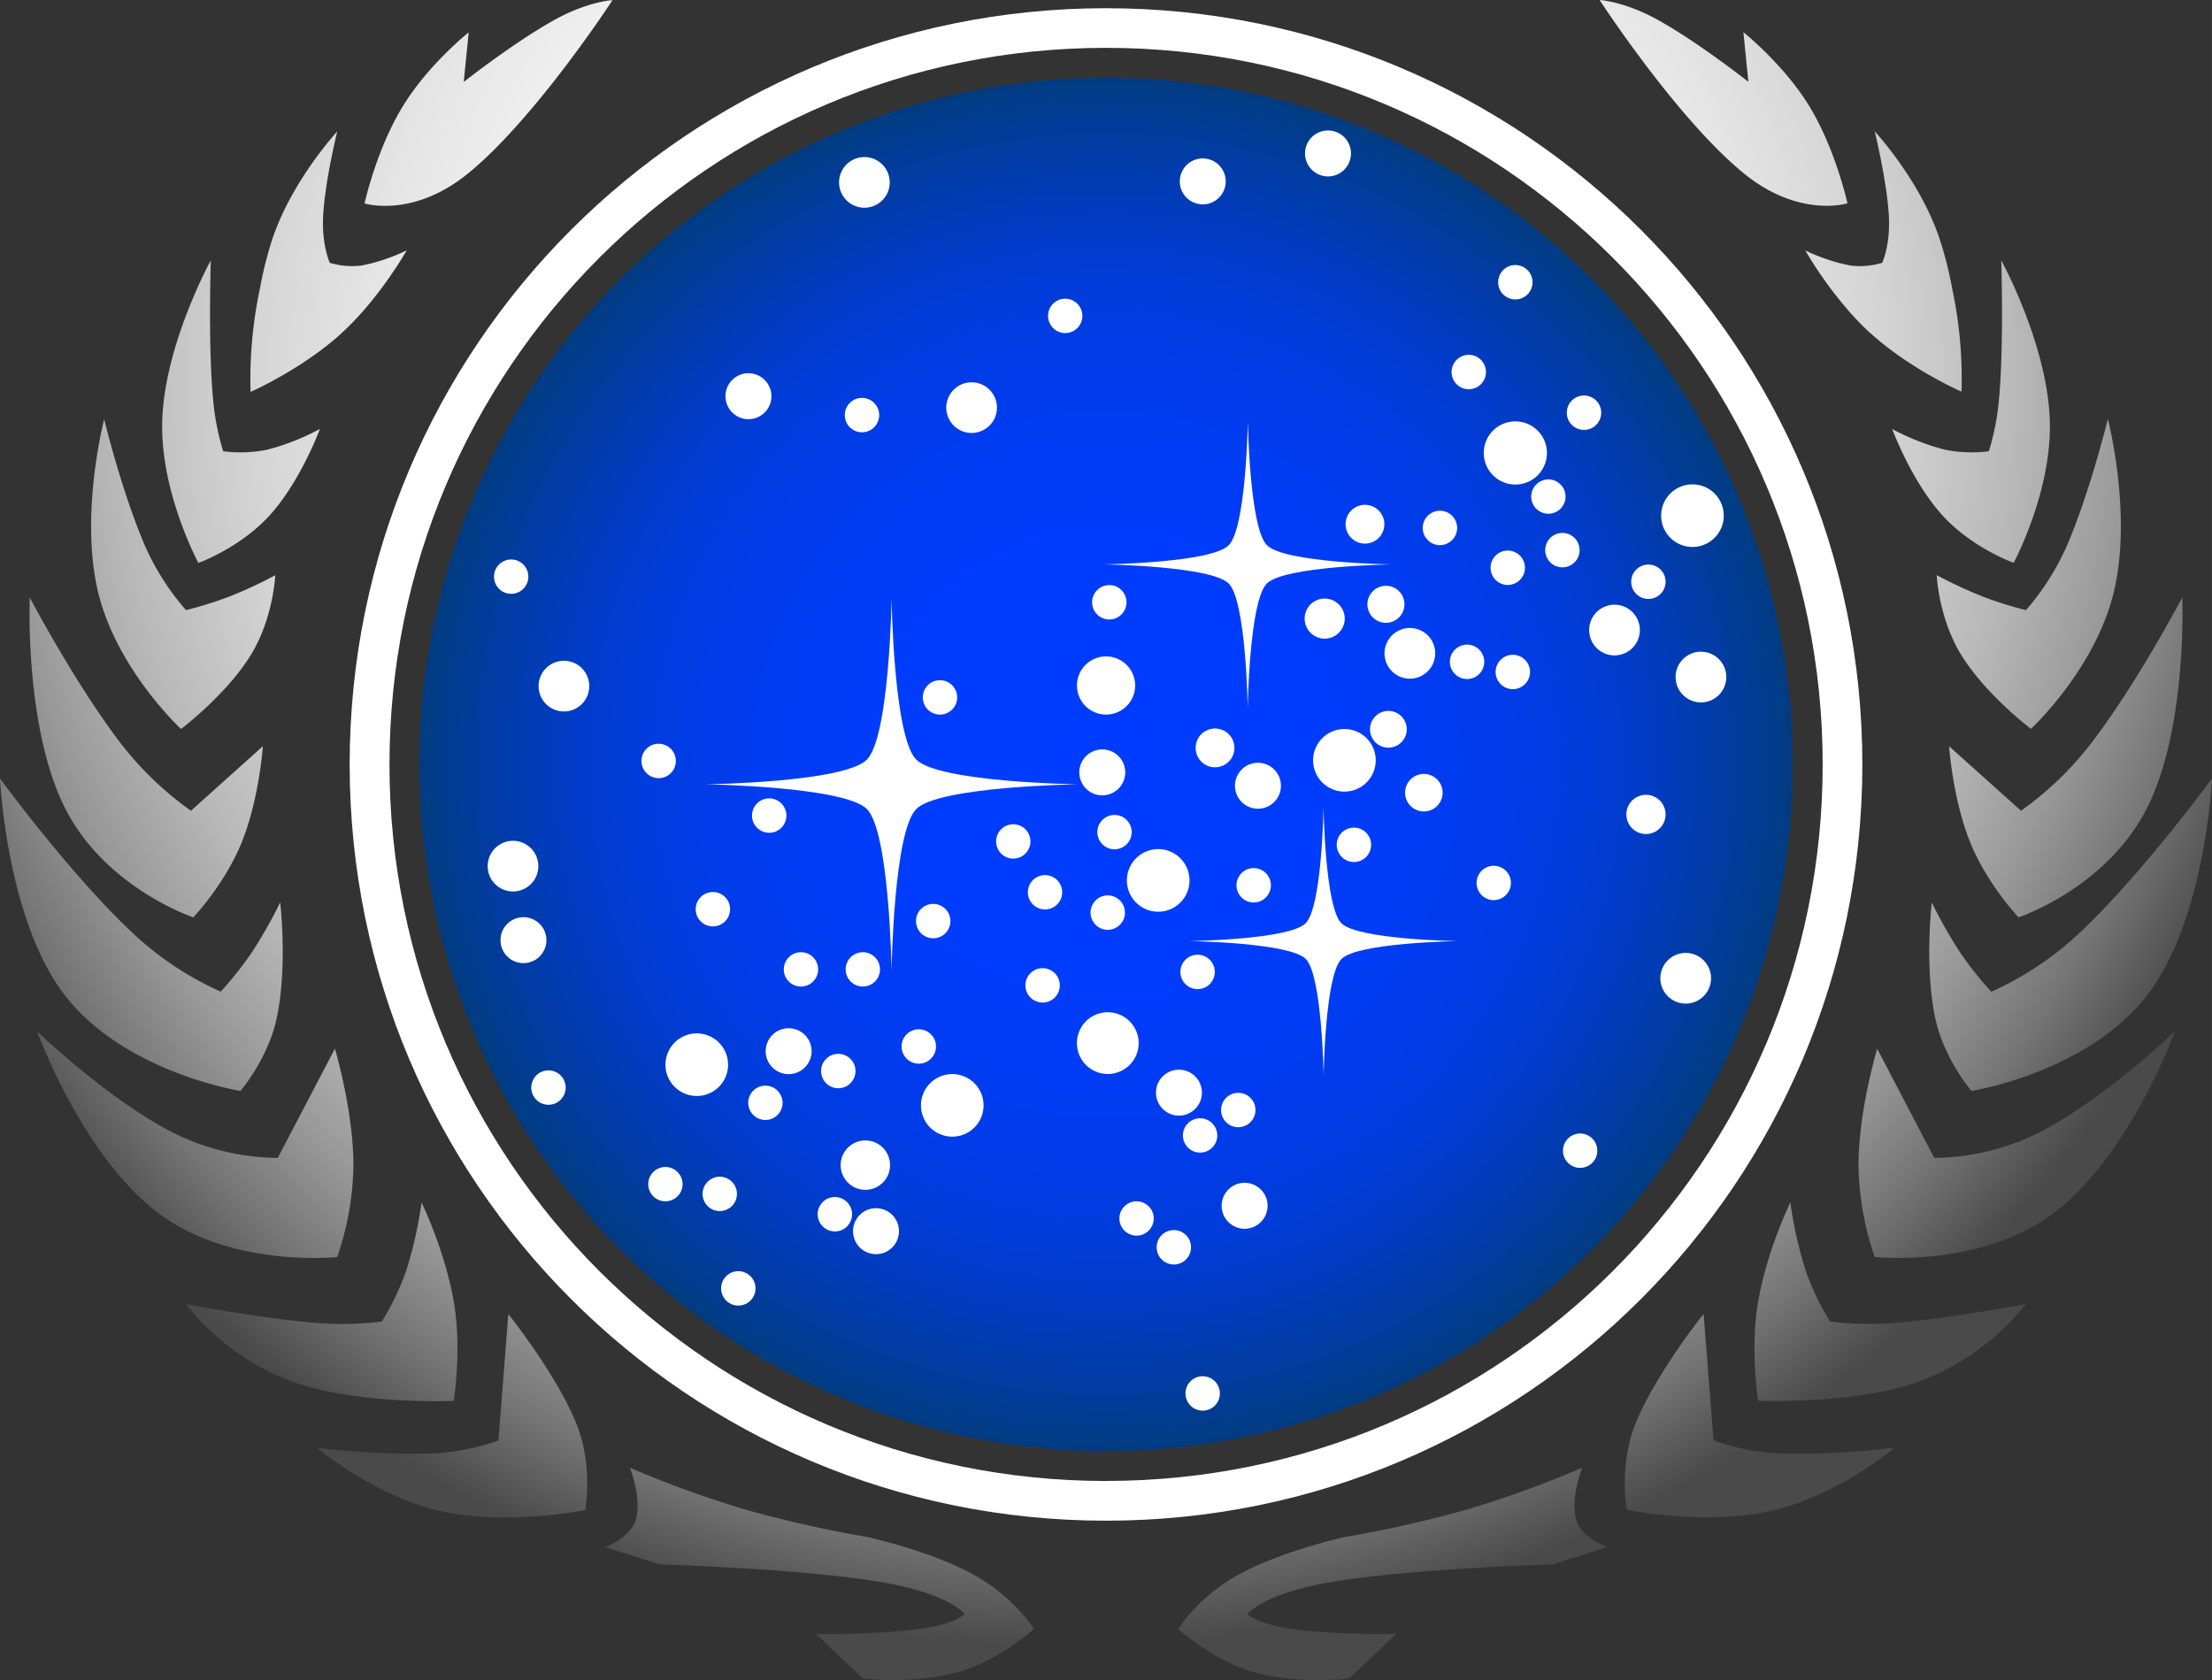 <svg xmlns="http://www.w3.org/2000/svg" xmlns:xlink="http://www.w3.org/1999/xlink" width="252.77mm" height="192.02mm" viewBox="0 0 716.52 544.32"><rect x="0" y="0" width="716.52" height="544.32" fill="#333333" stroke="none"/><defs><style>.a{fill:url(#a);}.b{fill:#fff;}.c{fill:url(#b);}</style><radialGradient id="a" cx="346.6" cy="129" r="410.49" gradientUnits="userSpaceOnUse"><stop offset="0" stop-color="#fff"/><stop offset="0.27" stop-color="#fdfdfd"/><stop offset="0.42" stop-color="#f4f4f4"/><stop offset="0.54" stop-color="#e6e6e6"/><stop offset="0.65" stop-color="#d3d3d3"/><stop offset="0.75" stop-color="#b9b9b9"/><stop offset="0.84" stop-color="#999"/><stop offset="0.92" stop-color="#757575"/><stop offset="1" stop-color="#4a4a4a"/></radialGradient><radialGradient id="b" cx="360.1" cy="253.98" r="222.46" gradientTransform="translate(285.06 -180.24) rotate(45)" gradientUnits="userSpaceOnUse"><stop offset="0" stop-color="#003cff"/><stop offset="0.3" stop-color="#003cfd"/><stop offset="0.47" stop-color="#003cf4"/><stop offset="0.61" stop-color="#003ce6"/><stop offset="0.73" stop-color="#003cd3"/><stop offset="0.83" stop-color="#013cb9"/><stop offset="0.93" stop-color="#013c9a"/><stop offset="1" stop-color="#013c81"/></radialGradient></defs><title>MA_Icon_Exellenz</title><path class="a" d="M153.64,62.38c21.78-17.86,46.61-56,46.61-56s-8,.44-18.56,6.28c-13.21,7.26-29.64,20.23-29.64,20.23l1.61-16.06s-13.09,10.36-21.43,24.08c-8.52,14-12.31,31.34-12.31,31.34S135.61,77.17,153.64,62.38Zm-41.29,52c12.36-11.19,21.23-26.94,21.23-26.94A60,60,0,0,1,119,92.36a25,25,0,0,1-10.32-.87S106,85.84,106.51,76.2c.65-11.49,4.57-27.28,4.57-27.28s-14.63,15.79-21,34.78A124,124,0,0,0,86,100a140.29,140.29,0,0,0-3,33.31S99.42,126.11,112.35,114.41ZM89.22,173.26c10-11,16.24-27.95,16.24-27.95a76.16,76.16,0,0,1-17.22,6.76,44.69,44.69,0,0,1-14.11.47,81.05,81.05,0,0,1-3.26-16.71c-1.66-17.54-.75-45.14-.75-45.14S55,118.15,54.38,143c-.58,22.9,11.72,45.72,11.72,45.72S79.57,183.89,89.22,173.26ZM60.48,242.51s14.69-11.08,22.62-24C90.41,206.57,91,192.7,91,192.7a141.29,141.29,0,0,1-14.62,6.81A125.77,125.77,0,0,1,62.08,204a82.62,82.62,0,0,1-13.24-20.72c-7.65-17.85-13.26-41.13-13.26-41.13s-8.13,31.17-1.85,56.49C39.9,223.47,60.48,242.51,60.48,242.51Zm4,61s10.14-10.68,15.6-24.14c5.77-14.23,6.9-31.28,6.9-31.28L63.69,269A106.85,106.85,0,0,1,40.43,246.5C25.71,227,11.48,199.93,11.48,199.93s-1.79,42.39,11.57,68.51C36.19,294.13,64.49,303.55,64.49,303.55Zm15.27,56.23s8.94-10.36,11.75-23.69c3.53-16.79,1.1-37.36,1.1-37.36a152.09,152.09,0,0,1-9.27,16.32,114.94,114.94,0,0,1-10,12.6,103.35,103.35,0,0,1-28.87-19.33C24.39,289.39,1.84,258.57,1.84,258.57S3.92,304.53,23,329C42.47,353.93,79.76,359.78,79.76,359.78Zm31.32,53.82a94.43,94.43,0,0,0,5.25-30.52c-.21-17.63-6-36.95-6-36.95L91.8,381.47a77.27,77.27,0,0,1-34.68-8.56C35.89,361.75,13.89,340.5,13.89,340.5s14.4,40.18,39.34,58.94C76.85,417.2,111.08,413.6,111.08,413.6Zm37.76,46.59s2.56-16.33.14-31.22c-2.78-17.09-10.58-33-10.58-33a134.4,134.4,0,0,1-5,22.17,84,84,0,0,1-7.88,16.39,106.67,106.67,0,0,1-22.52.34c-18.1-1.6-40.94-6-40.94-6A79.61,79.61,0,0,0,96.63,454C117.77,461.58,148.84,460.19,148.84,460.19Zm17.67-28.11-3.21,41a74,74,0,0,1-21.72,4.18c-16.35.67-36.92-1.77-36.92-1.77s18,15.35,39.43,20.32c21.93,5.07,47.32-.23,47.32-.23s2.71-14.49-3-28.34C181.74,451.1,166.51,432.08,166.51,432.08Zm150.63,84.39c-13.72-7.58-34.16-12.1-34.16-12.1a388.84,388.84,0,0,1-40.1-9.05,348,348,0,0,1-37-13.44s4,10.05,1.87,17c-1.81,5.8-9.9,8.7-9.9,8.7l17.67,5.63s44.62,1.3,70.7,5.54c23.14,3.76,28.1,10.52,28.1,10.52s-2.82,3-12.76,4.57c-14.19,2.29-35.44,1.86-35.44,1.86l15.27,14.46s16.72,2,31.17-2.15c13.21-3.83,24.25-13.92,24.25-13.92A57.77,57.77,0,0,0,317.14,516.47ZM566.56,62.38c18,14.79,33.72,9.83,33.72,9.83S596.49,54.86,588,40.86c-8.35-13.71-21.43-24.08-21.43-24.08l1.61,16.07s-16.44-13-29.64-20.24C527.9,6.78,520,6.34,520,6.34S544.78,44.52,566.56,62.38Zm41.29,52c12.93,11.7,29.38,18.85,29.38,18.85a140.06,140.06,0,0,0-3-33.28,122.86,122.86,0,0,0-4.12-16.28c-6.33-19-21-34.78-21-34.78S613,64.71,613.69,76.2c.54,9.64-2.17,15.29-2.17,15.29a25,25,0,0,1-10.32.87,60,60,0,0,1-14.58-4.89S595.49,103.22,607.85,114.41Zm6.89,30.9S621,162.21,631,173.26c9.64,10.63,23.12,15.42,23.12,15.42s12.29-22.81,11.72-45.71c-.63-24.82-15.74-52.28-15.74-52.28s.91,27.6-.75,45.14a80.81,80.81,0,0,1-3.27,16.71,44.45,44.45,0,0,1-14.1-.48A75.86,75.86,0,0,1,614.74,145.31Zm29.08,54.2a142,142,0,0,1-14.63-6.81s.6,13.87,7.91,25.79c7.93,12.94,22.62,24,22.62,24s20.57-19,26.74-43.92c6.28-25.32-1.84-56.49-1.84-56.49s-5.62,23.28-13.27,41.13A82.85,82.85,0,0,1,658.11,204,125.27,125.27,0,0,1,643.82,199.51ZM656.51,269l-23.3-20.88s1.12,17.05,6.9,31.28c5.46,13.46,15.59,24.14,15.59,24.14s28.31-9.42,41.45-35.11c13.36-26.11,11.57-68.51,11.57-68.51s-14.23,27.09-29,46.57A106.85,106.85,0,0,1,656.51,269Zm19.23,39.31a103.5,103.5,0,0,1-28.87,19.33,113.61,113.61,0,0,1-10-12.6,150.49,150.49,0,0,1-9.27-16.31s-2.44,20.56,1.1,37.35c2.81,13.33,11.75,23.69,11.75,23.69s37.28-5.85,56.73-30.76c19.11-24.48,21.19-70.45,21.19-70.45S695.8,289.39,675.74,308.32Zm-47.35,73.15-18.47-35.34s-5.85,19.32-6.06,36.95a94.74,94.74,0,0,0,5.25,30.52s34.24,3.6,57.85-14.16c24.95-18.76,39.35-58.94,39.35-58.94s-22,21.25-43.23,32.41A77.32,77.32,0,0,1,628.39,381.47Zm-33.74,53a83.67,83.67,0,0,1-7.87-16.39,134.4,134.4,0,0,1-5-22.17s-7.8,15.95-10.58,33c-2.42,14.89.14,31.22.14,31.22s31.07,1.39,52.21-6.24a79.54,79.54,0,0,0,34.54-25.09s-22.83,4.37-40.93,6A106.79,106.79,0,0,1,594.65,434.49Zm-16,42.73A73.83,73.83,0,0,1,556.9,473l-3.21-41s-15.23,19-21.89,35.12c-5.72,13.85-3,28.34-3,28.34s25.4,5.31,47.32.23c21.45-5,39.44-20.32,39.44-20.32S595,477.89,578.61,477.22Zm-66.15,21.66c-2.17-6.95,1.87-17,1.87-17a347.69,347.69,0,0,1-37,13.44,388.22,388.22,0,0,1-40.1,9.05s-20.43,4.52-34.15,12.1a57.87,57.87,0,0,0-19.67,17.62s11.05,10.1,24.26,13.93c14.44,4.18,31.17,2.14,31.17,2.14l15.26-14.46s-21.24.43-35.43-1.85c-9.94-1.61-12.77-4.58-12.77-4.58s5-6.76,28.11-10.52c26.08-4.24,70.7-5.54,70.7-5.54l17.67-5.62S514.27,504.68,512.46,498.88Z" transform="translate(-1.84 -6.34)"/><path class="b" d="M360.1,9c-135.31,0-245,109.69-245,245s109.69,245,245,245,245-109.69,245-245S495.41,9,360.1,9Zm0,477.14C231.89,486.13,128,382.19,128,254S231.89,21.84,360.1,21.84,592.25,125.77,592.25,254,488.31,486.13,360.1,486.13Z" transform="translate(-1.84 -6.34)"/><circle class="c" cx="360.1" cy="253.98" r="222.46" transform="translate(-75.96 322.68) rotate(-45)"/><path class="b" d="M351.18,260.44h0c-1,0-45.23-.72-52.54-8s-8-51.57-8-52.54v0h0v0c0,1-.72,45.23-8,52.54s-51.1,8-52.52,8h0c1.42,0,45.25.76,52.52,8s8,51.57,8,52.54v0h0v0c0-1,.72-45.23,8-52.54s51.57-8,52.54-8h0Z" transform="translate(-1.84 -6.34)"/><path class="b" d="M452.77,189.19h0c-.75,0-34.9-.56-40.53-6.2s-6.19-39.77-6.2-40.53h0c0,.76-.55,34.89-6.19,40.53s-39.42,6.18-40.51,6.2h0c1.09,0,34.9.58,40.51,6.19S406,235.16,406,235.91h0c0-.75.56-34.89,6.2-40.53s39.78-6.18,40.53-6.19h0Z" transform="translate(-1.84 -6.34)"/><path class="b" d="M474.17,311.23h0c-.7,0-32.57-.52-37.83-5.78s-5.77-37.13-5.78-37.83v0h0v0c0,.7-.52,32.56-5.79,37.83S388,311.21,387,311.23h0c1,0,32.58.55,37.81,5.78s5.77,37.13,5.79,37.83h0c0-.7.51-32.57,5.78-37.83s37.13-5.77,37.83-5.78Z" transform="translate(-1.84 -6.34)"/><path class="b" d="M437.32,242.52a10.14,10.14,0,1,1-10.13,10.14A10.13,10.13,0,0,1,437.32,242.52Z" transform="translate(-1.84 -6.34)"/><path class="b" d="M377,281.43a10.14,10.14,0,1,1-10.13,10.14A10.13,10.13,0,0,1,377,281.43Z" transform="translate(-1.84 -6.34)"/><path class="b" d="M310.3,354.31a10.14,10.14,0,1,1-10.14,10.14A10.14,10.14,0,0,1,310.3,354.31Z" transform="translate(-1.84 -6.34)"/><path class="b" d="M360.12,219a9.42,9.42,0,1,1-9.42,9.42A9.41,9.41,0,0,1,360.12,219Z" transform="translate(-1.84 -6.34)"/><path class="b" d="M360.68,334.28a10,10,0,1,1-10,10A10,10,0,0,1,360.68,334.28Z" transform="translate(-1.84 -6.34)"/><path class="b" d="M227.53,341.13a10.14,10.14,0,1,1-10.13,10.14A10.14,10.14,0,0,1,227.53,341.13Z" transform="translate(-1.84 -6.34)"/><path class="b" d="M550.07,163.26a10.14,10.14,0,1,1-10.14,10.13A10.13,10.13,0,0,1,550.07,163.26Z" transform="translate(-1.84 -6.34)"/><path class="b" d="M492.7,142.86a10.23,10.23,0,1,1-10.23,10.22A10.21,10.21,0,0,1,492.7,142.86Z" transform="translate(-1.84 -6.34)"/><path class="b" d="M358.88,249.13a7.44,7.44,0,1,1-7.43,7.44A7.44,7.44,0,0,1,358.88,249.13Z" transform="translate(-1.84 -6.34)"/><circle class="b" cx="257.32" cy="346.88" r="7.44" transform="translate(-11.92 1.37) rotate(-1.68)"/><circle class="b" cx="171.4" cy="310.92" r="7.44" transform="translate(-9.55 -1.96) rotate(-1.43)"/><path class="b" d="M391.41,57.67A7.44,7.44,0,1,1,384,65.11,7.44,7.44,0,0,1,391.41,57.67Z" transform="translate(-1.84 -6.34)"/><path class="b" d="M432,48.61a7.44,7.44,0,1,1-7.43,7.44A7.44,7.44,0,0,1,432,48.61Z" transform="translate(-1.84 -6.34)"/><circle class="b" cx="184.5" cy="228.62" r="8.21" transform="translate(-75.28 81.67) rotate(-22.5)"/><circle class="b" cx="168.01" cy="286.95" r="8.21" transform="translate(-156.58 200.61) rotate(-45.73)"/><circle class="b" cx="316.56" cy="138.4" r="8.21" transform="translate(-30.7 125.34) rotate(-22.5)"/><path class="b" d="M281.05,135.25a5.57,5.57,0,1,1-5.56,5.57A5.57,5.57,0,0,1,281.05,135.25Z" transform="translate(-1.84 -6.34)"/><path class="b" d="M346.89,103.12a5.56,5.56,0,1,1-5.56,5.56A5.56,5.56,0,0,1,346.89,103.12Z" transform="translate(-1.84 -6.34)"/><path class="b" d="M361.16,195.89a5.57,5.57,0,1,1-5.56,5.57A5.57,5.57,0,0,1,361.16,195.89Z" transform="translate(-1.84 -6.34)"/><path class="b" d="M306.32,226.71a5.57,5.57,0,1,1-5.57,5.57A5.56,5.56,0,0,1,306.32,226.71Z" transform="translate(-1.84 -6.34)"/><path class="b" d="M330.06,273.38a5.56,5.56,0,1,1-5.56,5.56A5.56,5.56,0,0,1,330.06,273.38Z" transform="translate(-1.84 -6.34)"/><path class="b" d="M339.53,320A5.57,5.57,0,1,1,334,325.6,5.56,5.56,0,0,1,339.53,320Z" transform="translate(-1.84 -6.34)"/><path class="b" d="M340.35,289.85a5.56,5.56,0,1,1-5.56,5.56A5.56,5.56,0,0,1,340.35,289.85Z" transform="translate(-1.84 -6.34)"/><path class="b" d="M360.67,296.43A5.57,5.57,0,1,1,355.1,302,5.56,5.56,0,0,1,360.67,296.43Z" transform="translate(-1.84 -6.34)"/><path class="b" d="M440.41,274.47a5.57,5.57,0,1,1-5.57,5.57A5.56,5.56,0,0,1,440.41,274.47Z" transform="translate(-1.84 -6.34)"/><path class="b" d="M413.51,293.15a5.57,5.57,0,1,1-5.56-5.57A5.56,5.56,0,0,1,413.51,293.15Z" transform="translate(-1.84 -6.34)"/><path class="b" d="M477.05,215.18a5.57,5.57,0,1,1-5.56,5.57A5.57,5.57,0,0,1,477.05,215.18Z" transform="translate(-1.84 -6.34)"/><path class="b" d="M362.86,270.36a5.56,5.56,0,1,1-5.56,5.56A5.57,5.57,0,0,1,362.86,270.36Z" transform="translate(-1.84 -6.34)"/><path class="b" d="M389.76,315.65a5.57,5.57,0,1,1-5.56,5.56A5.56,5.56,0,0,1,389.76,315.65Z" transform="translate(-1.84 -6.34)"/><path class="b" d="M491.88,218.47a5.57,5.57,0,1,1-5.57,5.57A5.57,5.57,0,0,1,491.88,218.47Z" transform="translate(-1.84 -6.34)"/><path class="b" d="M535.79,189.24a5.57,5.57,0,1,1-5.56,5.57A5.57,5.57,0,0,1,535.79,189.24Z" transform="translate(-1.84 -6.34)"/><path class="b" d="M541.36,270.19a6.35,6.35,0,1,1-6.35-6.35A6.35,6.35,0,0,1,541.36,270.19Z" transform="translate(-1.84 -6.34)"/><path class="b" d="M468.27,171.81a5.57,5.57,0,1,1-5.57,5.57A5.56,5.56,0,0,1,468.27,171.81Z" transform="translate(-1.84 -6.34)"/><path class="b" d="M503.4,161.66a5.56,5.56,0,1,1-5.56,5.56A5.56,5.56,0,0,1,503.4,161.66Z" transform="translate(-1.84 -6.34)"/><path class="b" d="M507.93,179a5.57,5.57,0,1,1-5.56,5.56A5.56,5.56,0,0,1,507.93,179Z" transform="translate(-1.84 -6.34)"/><path class="b" d="M477.6,121.3a5.57,5.57,0,1,1-5.56,5.57A5.57,5.57,0,0,1,477.6,121.3Z" transform="translate(-1.84 -6.34)"/><path class="b" d="M514.93,134.48a5.57,5.57,0,1,1-5.56,5.56A5.56,5.56,0,0,1,514.93,134.48Z" transform="translate(-1.84 -6.34)"/><path class="b" d="M492.7,92.21a5.57,5.57,0,1,1-5.57,5.56A5.56,5.56,0,0,1,492.7,92.21Z" transform="translate(-1.84 -6.34)"/><path class="b" d="M304.12,299.18a5.57,5.57,0,1,1-5.56,5.56A5.56,5.56,0,0,1,304.12,299.18Z" transform="translate(-1.84 -6.34)"/><path class="b" d="M299.45,339.8a5.57,5.57,0,1,1-5.56,5.57A5.57,5.57,0,0,1,299.45,339.8Z" transform="translate(-1.84 -6.34)"/><path class="b" d="M273.38,347.76a5.57,5.57,0,1,1-5.57,5.57A5.56,5.56,0,0,1,273.38,347.76Z" transform="translate(-1.84 -6.34)"/><path class="b" d="M261.3,314.83a5.56,5.56,0,1,1-5.57,5.56A5.56,5.56,0,0,1,261.3,314.83Z" transform="translate(-1.84 -6.34)"/><path class="b" d="M281.34,314.83a5.56,5.56,0,1,1-5.57,5.56A5.56,5.56,0,0,1,281.34,314.83Z" transform="translate(-1.84 -6.34)"/><path class="b" d="M232.75,295.33a5.57,5.57,0,1,1-5.56,5.57A5.58,5.58,0,0,1,232.75,295.33Z" transform="translate(-1.84 -6.34)"/><path class="b" d="M251,265a5.57,5.57,0,1,1-5.57,5.57A5.57,5.57,0,0,1,251,265Z" transform="translate(-1.84 -6.34)"/><path class="b" d="M215.18,247.3a5.57,5.57,0,1,1-5.56,5.56A5.56,5.56,0,0,1,215.18,247.3Z" transform="translate(-1.84 -6.34)"/><path class="b" d="M167.42,187.6a5.56,5.56,0,1,1-5.56,5.56A5.56,5.56,0,0,1,167.42,187.6Z" transform="translate(-1.84 -6.34)"/><path class="b" d="M179.5,353.12a5.57,5.57,0,1,1-5.57,5.56A5.56,5.56,0,0,1,179.5,353.12Z" transform="translate(-1.84 -6.34)"/><circle class="b" cx="215.54" cy="383.63" r="5.56"/><path class="b" d="M255.33,363.62a5.56,5.56,0,1,1-5.56-5.56A5.57,5.57,0,0,1,255.33,363.62Z" transform="translate(-1.84 -6.34)"/><path class="b" d="M391.41,452.21a5.57,5.57,0,1,1-5.56,5.56A5.56,5.56,0,0,1,391.41,452.21Z" transform="translate(-1.84 -6.34)"/><path class="b" d="M235,387.57a5.56,5.56,0,1,1-5.57,5.56A5.56,5.56,0,0,1,235,387.57Z" transform="translate(-1.84 -6.34)"/><path class="b" d="M241,418.17a5.57,5.57,0,1,1-5.57,5.57A5.56,5.56,0,0,1,241,418.17Z" transform="translate(-1.84 -6.34)"/><path class="b" d="M272.28,394.15a5.57,5.57,0,1,1-5.57,5.57A5.56,5.56,0,0,1,272.28,394.15Z" transform="translate(-1.84 -6.34)"/><path class="b" d="M382.08,404.86a5.57,5.57,0,1,1-5.57,5.56A5.56,5.56,0,0,1,382.08,404.86Z" transform="translate(-1.84 -6.34)"/><path class="b" d="M390.59,368.63a5.56,5.56,0,1,1-5.57,5.56A5.56,5.56,0,0,1,390.59,368.63Z" transform="translate(-1.84 -6.34)"/><path class="b" d="M513.7,373.57a5.56,5.56,0,1,1-5.57,5.56A5.56,5.56,0,0,1,513.7,373.57Z" transform="translate(-1.84 -6.34)"/><path class="b" d="M485.7,286.83a5.56,5.56,0,1,1-5.56,5.56A5.56,5.56,0,0,1,485.7,286.83Z" transform="translate(-1.84 -6.34)"/><path class="b" d="M463.06,257.07a6.08,6.08,0,1,1-6.08,6.08A6.08,6.08,0,0,1,463.06,257.07Z" transform="translate(-1.84 -6.34)"/><path class="b" d="M451.56,236.66a5.95,5.95,0,1,1-5.94,5.94A5.94,5.94,0,0,1,451.56,236.66Z" transform="translate(-1.84 -6.34)"/><path class="b" d="M395.42,242.36a6.28,6.28,0,1,1-6.28,6.28A6.28,6.28,0,0,1,395.42,242.36Z" transform="translate(-1.84 -6.34)"/><path class="b" d="M444,169.89a6.28,6.28,0,1,1-6.29,6.28A6.28,6.28,0,0,1,444,169.89Z" transform="translate(-1.84 -6.34)"/><path class="b" d="M430.94,200.26a6.49,6.49,0,1,1-6.49,6.49A6.49,6.49,0,0,1,430.94,200.26Z" transform="translate(-1.84 -6.34)"/><path class="b" d="M370,395.53a5.56,5.56,0,1,1-5.56,5.56A5.56,5.56,0,0,1,370,395.53Z" transform="translate(-1.84 -6.34)"/><path class="b" d="M402.94,360.39a5.57,5.57,0,1,1-5.57,5.56A5.56,5.56,0,0,1,402.94,360.39Z" transform="translate(-1.84 -6.34)"/><path class="b" d="M490.23,184.71a5.57,5.57,0,1,1-5.56,5.57A5.57,5.57,0,0,1,490.23,184.71Z" transform="translate(-1.84 -6.34)"/><path class="b" d="M450.78,196.12a6,6,0,1,1-6,6A6,6,0,0,1,450.78,196.12Z" transform="translate(-1.84 -6.34)"/><path class="b" d="M244.28,127.26a7.44,7.44,0,1,1-7.44,7.43A7.42,7.42,0,0,1,244.28,127.26Z" transform="translate(-1.84 -6.34)"/><path class="b" d="M383.72,352.89a7.44,7.44,0,1,1-7.43,7.44A7.44,7.44,0,0,1,383.72,352.89Z" transform="translate(-1.84 -6.34)"/><path class="b" d="M405,389.54a7.44,7.44,0,1,1-7.44,7.43A7.43,7.43,0,0,1,405,389.54Z" transform="translate(-1.84 -6.34)"/><path class="b" d="M285.59,397.77a7.44,7.44,0,1,1-7.43,7.44A7.44,7.44,0,0,1,285.59,397.77Z" transform="translate(-1.84 -6.34)"/><path class="b" d="M282.15,375.81a8,8,0,1,1-8,8A8,8,0,0,1,282.15,375.81Z" transform="translate(-1.84 -6.34)"/><circle class="b" cx="280" cy="59.09" r="8.21"/><path class="b" d="M458.53,209.79a8.21,8.21,0,1,1-8.21,8.21A8.21,8.21,0,0,1,458.53,209.79Z" transform="translate(-1.84 -6.34)"/><path class="b" d="M524.81,202.25a8.21,8.21,0,1,1-8.2,8.2A8.2,8.2,0,0,1,524.81,202.25Z" transform="translate(-1.84 -6.34)"/><path class="b" d="M547.87,315.06a8.21,8.21,0,1,1-8.2,8.21A8.21,8.21,0,0,1,547.87,315.06Z" transform="translate(-1.84 -6.34)"/><path class="b" d="M552.81,217.48a8.21,8.21,0,1,1-8.2,8.21A8.2,8.2,0,0,1,552.81,217.48Z" transform="translate(-1.84 -6.34)"/><path class="b" d="M409.32,253.46a7.44,7.44,0,1,1-7.44,7.43A7.43,7.43,0,0,1,409.32,253.46Z" transform="translate(-1.84 -6.34)"/></svg>